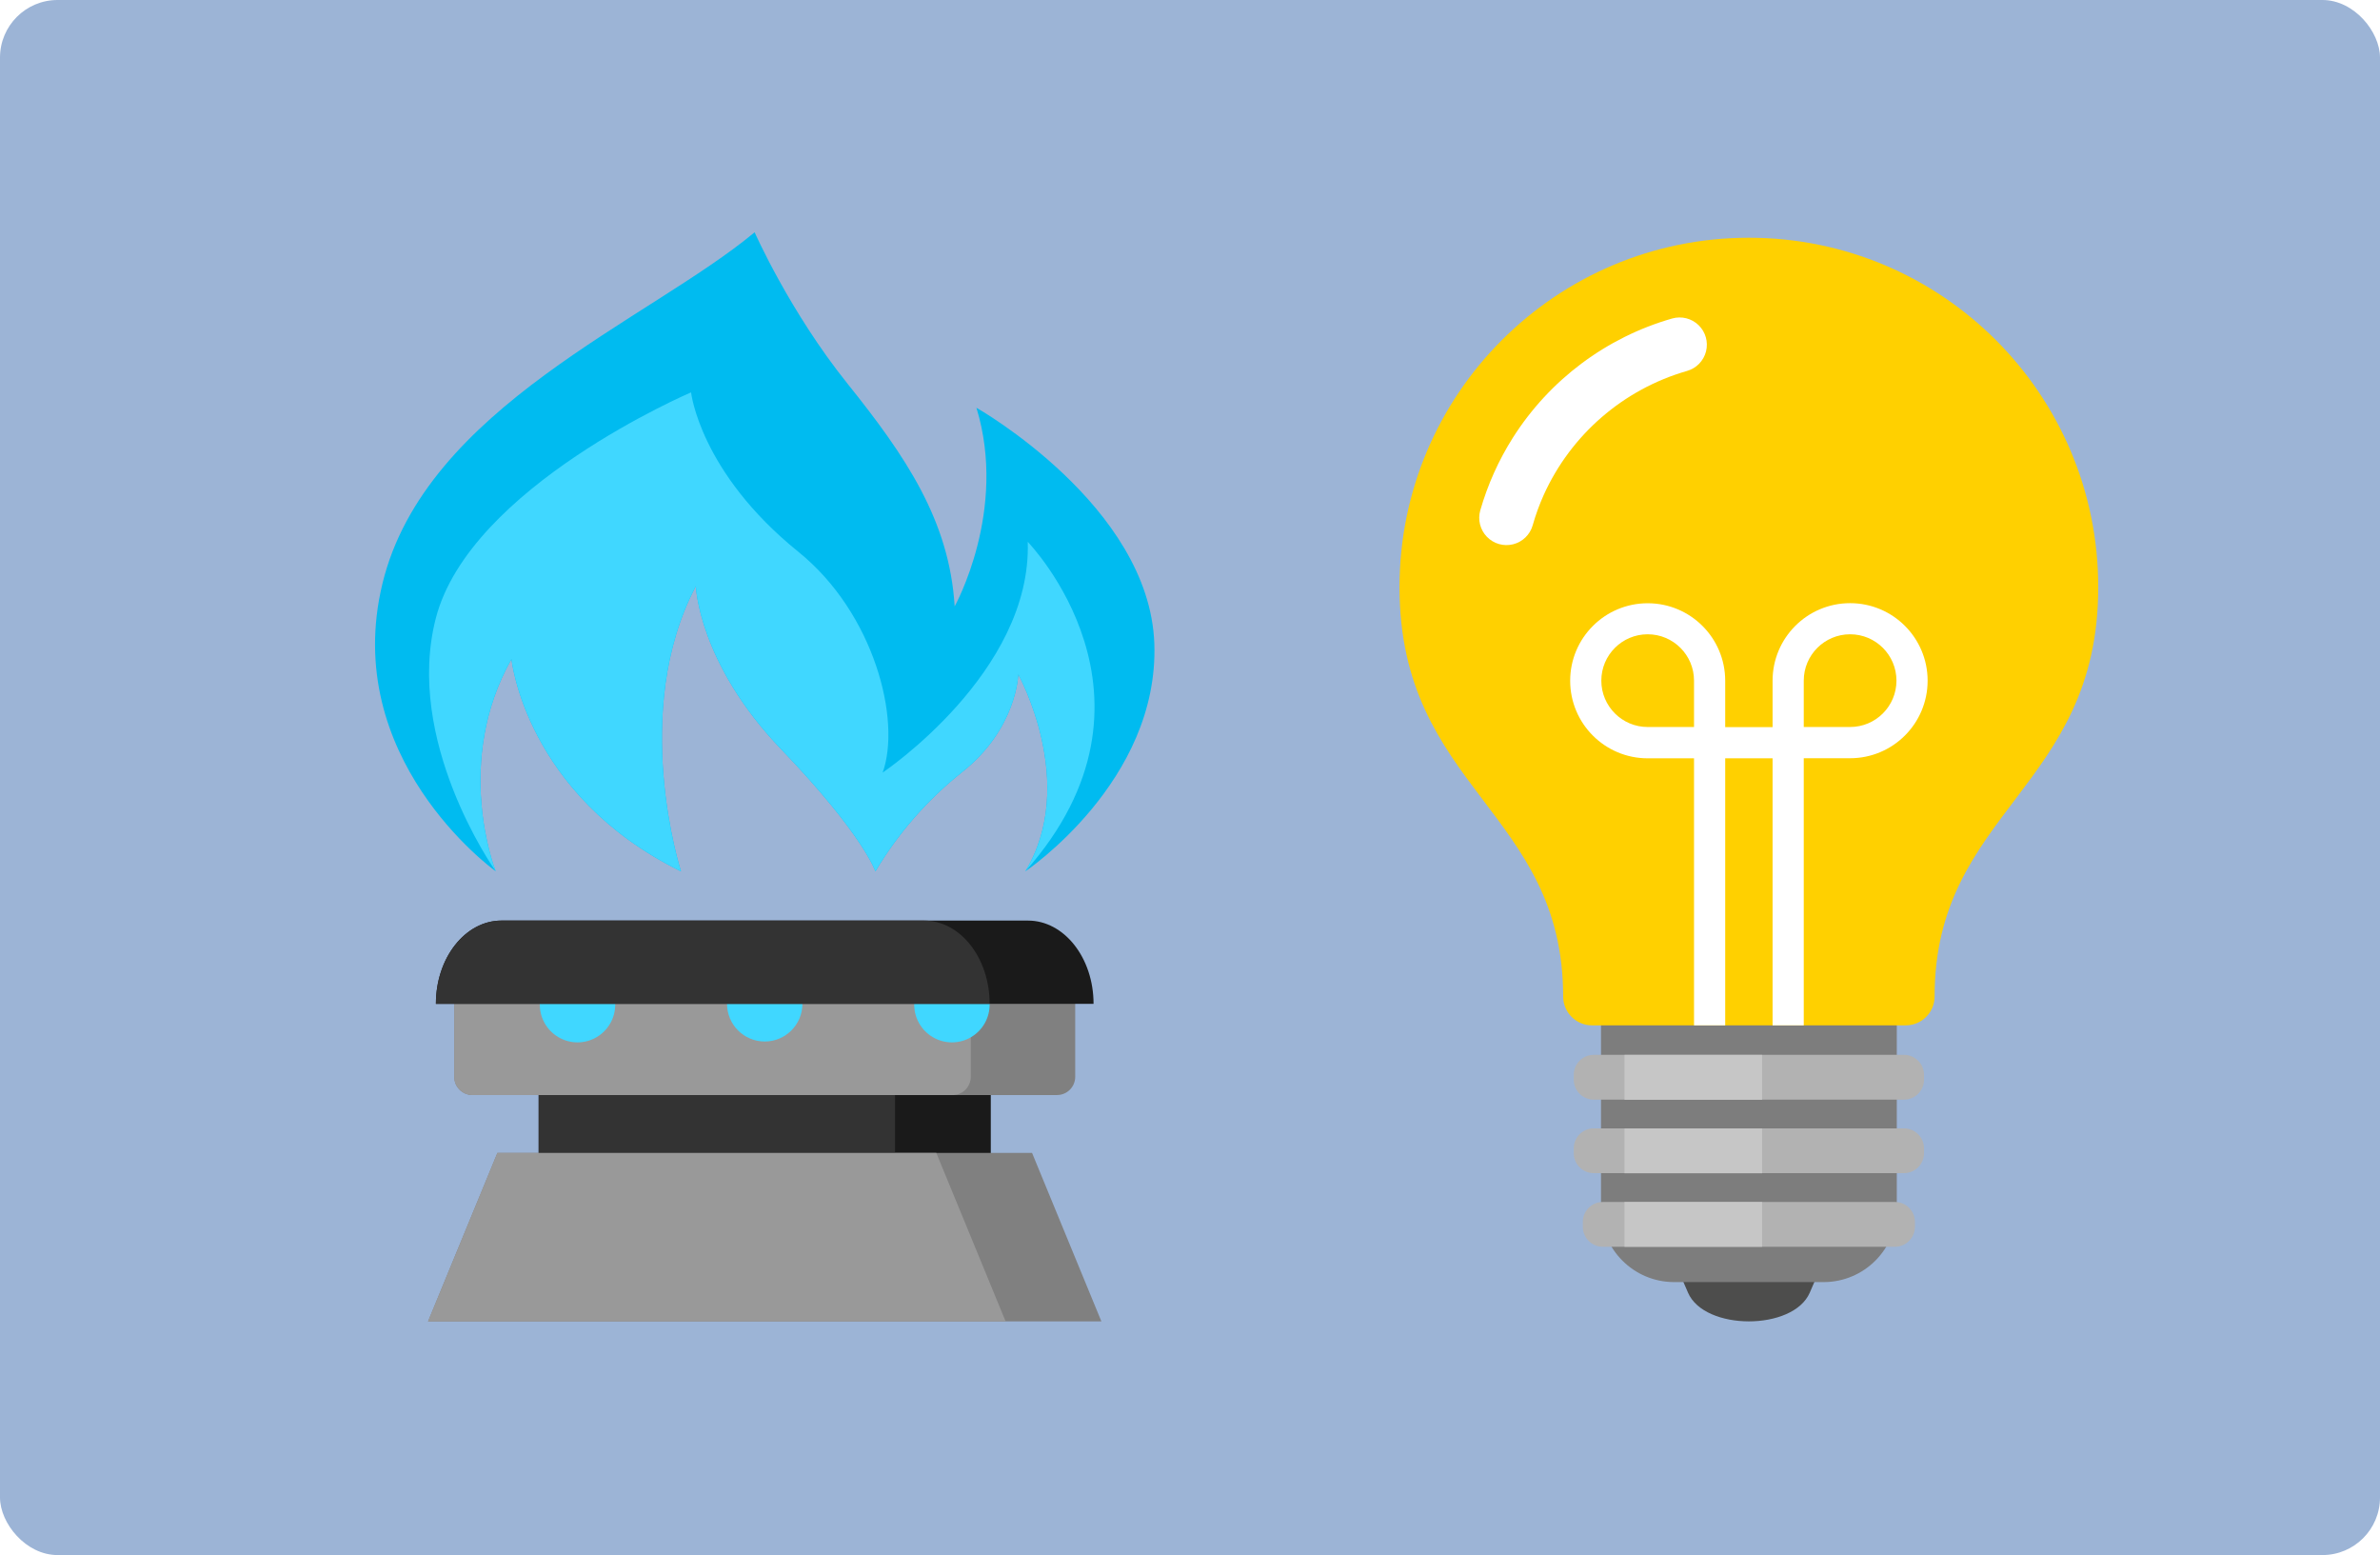 <?xml version="1.0" encoding="UTF-8"?>
<svg width="248px" height="162px" viewBox="0 0 248 162" version="1.1" xmlns="http://www.w3.org/2000/svg" xmlns:xlink="http://www.w3.org/1999/xlink">
    <title>68E4A709-AEE3-4707-8700-DC67BB8A9138</title>
    <g id="Navigation" stroke="none" stroke-width="1" fill="none" fill-rule="evenodd">
        <g id="Nav-(LG)" transform="translate(-814, -1537)">
            <g id="All-Letting-Needs" transform="translate(0, 1336)">
                <g id="*expansion-panels" transform="translate(114, 177)">
                    <g id="upto-90-days" transform="translate(676, 0)">
                        <g transform="translate(24, 24)">
                            <rect id="Rectangle" fill="#9CB4D6" x="0" y="0" width="248" height="162" rx="6"></rect>
                            <g id="Group-2" transform="translate(39, 24)">
                                <g id="AdobeStock_163765125-[Converted]" transform="translate(106.396, 0.749)">
                                    <path d="M29.549,107.717 L44.134,107.717 L43.186,109.914 C41.466,113.903 32.214,113.903 30.497,109.914 L29.549,107.717 Z" id="Path" fill="#4D4D4C"></path>
                                    <path d="M21.431,81.12 L52.252,81.12 L52.252,101.216 C52.237,105.408 48.842,108.802 44.65,108.815 L29.033,108.815 C24.841,108.802 21.445,105.408 21.431,101.216 L21.431,81.12 Z" id="Path" fill="#7D7D7D"></path>
                                    <path d="M36.841,0.019 C56.944,0.019 73.244,16.321 73.244,36.423 C73.244,57.364 56.192,59.778 56.192,79.072 C56.187,80.724 54.849,82.062 53.197,82.067 L20.483,82.067 C18.831,82.062 17.493,80.724 17.488,79.072 C17.488,59.778 0.436,57.364 0.436,36.423 C0.436,16.321 16.738,0.019 36.84,0.019 L36.841,0.019 Z" id="Path" fill="#FFD000"></path>
                                    <path d="M21.613,100.469 L52.07,100.469 C53.214,100.474 54.141,101.4 54.146,102.545 L54.146,103.059 C54.141,104.204 53.214,105.13 52.07,105.135 L21.613,105.135 C20.468,105.131 19.541,104.204 19.537,103.059 L19.537,102.545 C19.537,101.398 20.467,100.469 21.613,100.469 Z M20.666,92.801 L53.014,92.801 C54.158,92.807 55.084,93.733 55.09,94.877 L55.09,95.39 C55.085,96.535 54.159,97.461 53.014,97.466 L20.666,97.466 C19.521,97.461 18.595,96.535 18.59,95.39 L18.59,94.877 C18.595,93.733 19.521,92.806 20.666,92.801 L20.666,92.801 Z M20.666,85.141 L53.014,85.141 C54.159,85.146 55.085,86.073 55.09,87.217 L55.09,87.732 C55.084,88.876 54.158,89.802 53.014,89.807 L20.666,89.807 C19.521,89.803 18.595,88.876 18.59,87.732 L18.59,87.217 C18.594,86.072 19.521,85.145 20.666,85.141 L20.666,85.141 Z" id="Shape" fill="#B2B2B2"></path>
                                    <path d="M23.877,100.469 L38.219,100.469 L38.219,105.138 L23.877,105.138 L23.877,100.469 Z M38.219,85.147 L38.219,89.818 L23.877,89.818 L23.877,85.147 L38.219,85.147 Z M38.219,92.807 L38.219,97.478 L23.877,97.478 L23.877,92.801 L38.219,92.807 Z" id="Shape" fill="#C6C6C6"></path>
                                    <path d="M14.313,29.976 C14.036,30.951 13.258,31.705 12.274,31.952 C11.29,32.199 10.249,31.903 9.543,31.174 C8.837,30.446 8.573,29.396 8.851,28.42 L8.851,28.42 C9.617,25.751 10.759,23.205 12.243,20.858 C16.069,14.822 21.976,10.4 28.845,8.431 C29.821,8.153 30.87,8.417 31.599,9.123 C32.327,9.83 32.623,10.871 32.376,11.855 C32.128,12.839 31.375,13.616 30.399,13.893 C23.764,15.8 18.302,20.526 15.46,26.817 C15.002,27.84 14.619,28.894 14.313,29.973 L14.313,29.973 L14.313,29.976 Z" id="Path" fill="#FFFFFF" fill-rule="nonzero"></path>
                                    <path d="M47.388,38.086 C51.849,38.086 55.465,41.702 55.465,46.163 C55.465,50.624 51.849,54.24 47.388,54.24 L42.559,54.24 L42.559,82.067 L39.31,82.067 L39.31,54.249 L34.373,54.249 L34.373,82.067 L31.124,82.067 L31.124,54.249 L26.294,54.249 C21.834,54.248 18.219,50.631 18.219,46.171 C18.22,41.711 21.836,38.095 26.296,38.095 C30.757,38.096 34.373,41.712 34.373,46.172 L34.373,51.001 L39.31,51.001 L39.31,46.165 C39.31,41.703 42.927,38.086 47.388,38.086 Z M26.294,50.987 C23.627,50.987 21.465,48.824 21.465,46.157 C21.465,43.49 23.627,41.328 26.294,41.328 C28.962,41.328 31.124,43.49 31.124,46.157 L31.124,50.987 L26.294,50.987 Z M47.388,50.987 C50.056,50.987 52.218,48.824 52.218,46.157 C52.218,43.49 50.056,41.328 47.388,41.328 C44.721,41.328 42.559,43.49 42.559,46.157 L42.559,50.987 L47.388,50.987 Z" id="Shape" fill="#FFFFFF"></path>
                                </g>
                                <g id="AdobeStock_117386380-[Converted]" fill-rule="nonzero">
                                    <g id="Group" transform="translate(5.58, 71.814)">
                                        <rect id="Rectangle" fill="#1A1A1A" x="11.55" y="16.293" width="47.111" height="9.374"></rect>
                                        <polygon id="Path" fill="#808080" points="70.186 41.841 0.024 41.841 7.25 24.288 62.961 24.288"></polygon>
                                        <rect id="Rectangle" fill="#333333" x="11.55" y="16.293" width="37.134" height="9.374"></rect>
                                        <polygon id="Path" fill="#999999" points="60.208 41.841 0.024 41.841 7.25 24.288 52.982 24.288"></polygon>
                                        <path d="M67.459,7.997 L67.459,16.365 C67.459,17.412 66.612,18.261 65.565,18.263 L4.645,18.263 C3.599,18.261 2.751,17.412 2.751,16.365 L2.751,7.997 L67.459,7.997 Z" id="Path" fill="#808080"></path>
                                        <path d="M56.575,7.997 L56.575,16.365 C56.575,17.411 55.729,18.26 54.683,18.263 L4.645,18.263 C3.599,18.261 2.751,17.412 2.751,16.365 L2.751,7.997 L56.575,7.997 Z" id="Path" fill="#999999"></path>
                                        <path d="M31.178,8.758 C31.178,10.927 32.937,12.685 35.105,12.685 C37.274,12.685 39.032,10.927 39.032,8.758 L31.178,8.758 Z" id="Path" fill="#40D7FF"></path>
                                        <path d="M50.684,8.758 C50.652,10.183 51.393,11.513 52.622,12.235 C53.851,12.957 55.374,12.957 56.603,12.235 C57.831,11.513 58.573,10.183 58.54,8.758 L50.684,8.758 Z" id="Path" fill="#40D7FF"></path>
                                        <path d="M11.67,8.758 C11.638,10.183 12.379,11.513 13.608,12.235 C14.837,12.957 16.36,12.957 17.589,12.235 C18.817,11.513 19.559,10.183 19.526,8.758 L11.67,8.758 Z" id="Path" fill="#40D7FF"></path>
                                        <path d="M69.37,8.76 L0.841,8.76 C0.841,3.97 3.902,0.088 7.674,0.088 L62.536,0.088 C66.31,0.088 69.37,3.97 69.37,8.76 Z" id="Path" fill="#1A1A1A"></path>
                                        <path d="M58.54,8.76 L0.841,8.76 C0.841,3.97 3.902,0.088 7.674,0.088 L51.707,0.088 C55.481,0.088 58.54,3.97 58.54,8.76 Z" id="Path" fill="#333333"></path>
                                    </g>
                                    <g id="Group" transform="translate(0.069, 0.174)">
                                        <path d="M67.772,66.6 C73.335,57.416 67.035,46.078 67.035,46.078 C67.035,46.078 66.908,51.772 61.116,56.313 C57.532,59.175 54.494,62.66 52.148,66.6 C52.148,66.6 50.923,62.822 42.322,53.866 C33.722,44.91 33.44,36.885 33.44,36.885 C26.515,49.972 31.891,66.6 31.891,66.6 C15.673,58.612 14.228,44.482 14.228,44.482 C8.193,55.164 12.426,66.184 12.583,66.588 L12.583,66.588 C12.185,66.304 -3.623,54.75 0.786,36.607 C5.256,18.238 28.601,9.162 39.565,0.024 C39.565,0.024 43.198,8.266 49.252,15.808 C55.305,23.349 59.865,30.064 60.408,38.995 C60.408,38.995 65.971,29.025 62.675,18.304 C62.675,18.304 80.714,28.509 81.214,42.877 C81.714,57.246 67.772,66.6 67.772,66.6 Z" id="Path" fill="#00BBF0"></path>
                                        <path d="M67.772,66.6 C73.335,57.416 67.035,46.078 67.035,46.078 C67.035,46.078 66.908,51.772 61.116,56.313 C57.532,59.175 54.494,62.66 52.148,66.6 C52.148,66.6 50.923,62.822 42.322,53.866 C33.722,44.91 33.44,36.885 33.44,36.885 C26.515,49.972 31.891,66.6 31.891,66.6 C15.673,58.612 14.228,44.482 14.228,44.482 C8.193,55.164 12.426,66.184 12.583,66.588 C12.275,66.153 3.066,52.94 6.343,40.236 C9.874,26.533 32.942,16.702 32.942,16.702 C32.942,16.702 33.85,25.017 44.129,33.317 C52.046,39.71 54.862,50.87 52.905,56.309 C52.905,56.309 68.476,45.878 68.023,32.272 C68.015,32.272 83.851,48.478 67.772,66.6 Z" id="Path" fill="#40D7FF"></path>
                                    </g>
                                </g>
                            </g>
                        </g>
                    </g>
                </g>
            </g>
        </g>
    </g>
</svg>